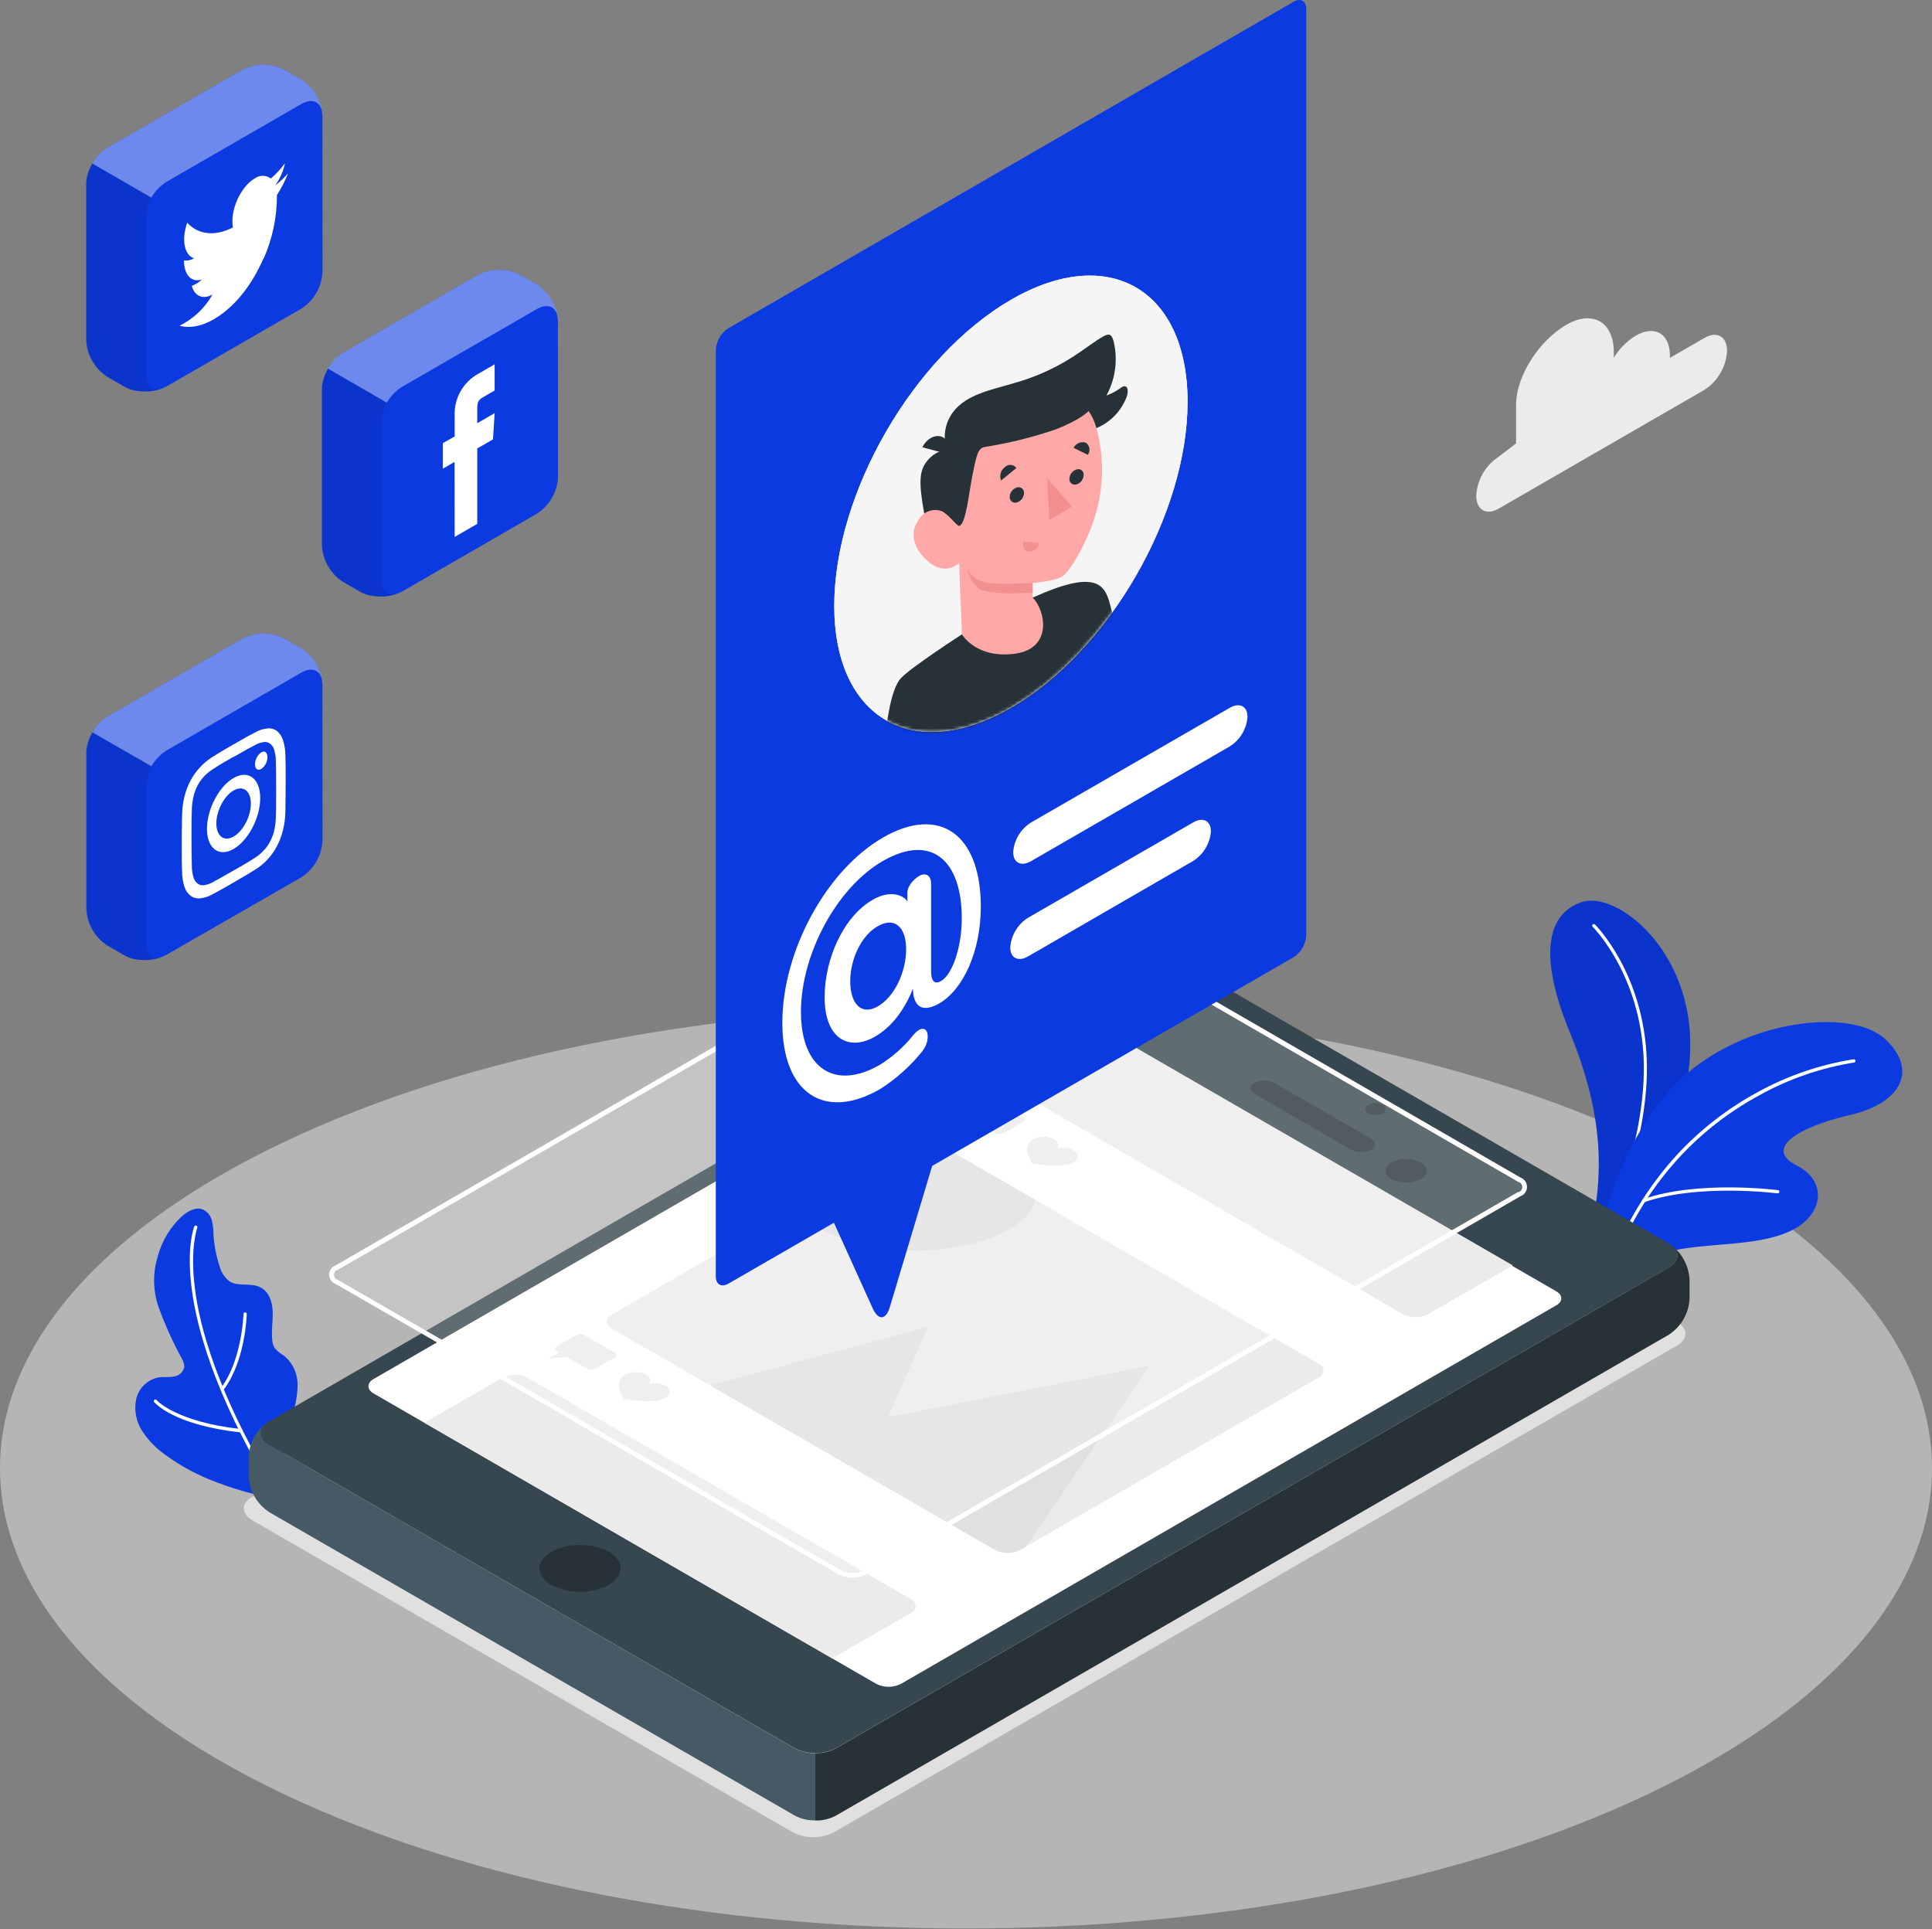 <svg width="622" height="621" viewBox="0 0 622 621" fill="none" xmlns="http://www.w3.org/2000/svg">
<rect x="0" y="0" width="622" height="621" fill="#808080" stroke="none"/>
<path d="M90.993 577.406C212.505 635.31 409.412 635.31 530.923 577.406C652.435 519.502 652.283 425.706 530.923 367.802C409.563 309.898 212.566 309.914 91.115 367.802C-30.336 425.691 -30.366 519.533 90.993 577.406Z" fill="#EBEBEB" fill-opacity="0.5"/>
<path d="M482.506 147.033L488.088 142.74V130.453C488.088 120.729 495.84 109.427 504.275 104.557C512.709 99.688 519.551 103.632 519.551 113.371V115.146C521.324 112.267 523.745 109.841 526.62 108.062C532.688 104.557 537.618 107.394 537.618 114.403V115.222L548.783 108.775C552.773 106.469 556.019 108.335 556.019 112.946C555.882 115.457 555.155 117.899 553.898 120.076C552.641 122.253 550.889 124.103 548.783 125.477L482.506 163.736C478.516 166.041 475.27 164.176 475.27 159.564C475.407 157.054 476.133 154.611 477.391 152.434C478.648 150.257 480.4 148.407 482.506 147.033Z" fill="#EBEBEB"/>
<path d="M82.023 480.986C81.234 480.849 80.4 480.606 79.46 480.364C76.29 479.513 73.166 478.501 70.1 477.33C63.985 475.111 58.217 472.031 52.973 468.182C50.096 466.137 47.636 463.563 45.721 460.597C43.808 457.595 43.129 453.97 43.825 450.479C44.211 448.756 45.081 447.179 46.334 445.934C47.586 444.69 49.169 443.829 50.894 443.455C52.518 443.197 54.202 443.455 55.825 443.167C56.656 443.1 57.444 442.77 58.074 442.224C58.705 441.679 59.144 440.946 59.329 440.133C59.335 439.203 59.083 438.289 58.601 437.493C55.653 432.094 53.118 426.481 51.016 420.7C49.256 415.542 49.15 409.963 50.712 404.741C52.039 399.546 54.88 394.863 58.874 391.285C60.694 389.768 63.212 388.464 65.412 389.42C66.112 389.775 66.726 390.278 67.213 390.894C67.7 391.509 68.048 392.222 68.234 392.985C68.573 394.509 68.746 396.065 68.749 397.627C68.966 400.986 69.608 404.304 70.661 407.502C71.132 409.5 72.279 411.274 73.907 412.523C76.729 414.283 80.612 412.903 83.616 414.329C86.62 415.755 87.651 419.031 87.788 422.126C87.924 425.221 87.302 428.346 87.651 431.425C87.712 432.397 88.02 433.337 88.546 434.156C89.382 435.051 90.348 435.813 91.413 436.416C92.813 437.574 93.935 439.031 94.696 440.68C95.457 442.328 95.839 444.127 95.813 445.943C95.721 449.571 95.029 453.16 93.765 456.562C92.372 461.319 91.358 466.178 90.731 471.095C90.236 474.107 88.96 476.937 87.029 479.302C86.457 480.048 85.675 480.607 84.783 480.907C83.891 481.207 82.93 481.234 82.023 480.986Z" fill="#0B3AE1"/>
<path d="M87.059 478.467C86.97 478.466 86.882 478.442 86.805 478.397C86.728 478.351 86.664 478.287 86.619 478.209C68.916 448.355 63.318 427.329 61.725 414.935C59.981 401.434 62.438 395.108 62.544 394.85C62.569 394.787 62.607 394.728 62.654 394.679C62.701 394.63 62.758 394.59 62.821 394.563C62.883 394.535 62.951 394.52 63.019 394.519C63.088 394.518 63.156 394.53 63.22 394.555C63.283 394.58 63.342 394.617 63.391 394.664C63.44 394.712 63.48 394.768 63.507 394.831C63.535 394.894 63.55 394.961 63.551 395.029C63.552 395.098 63.54 395.166 63.515 395.23C63.515 395.336 61.058 401.692 62.772 414.951C64.289 427.223 69.963 448.067 87.514 477.694C87.55 477.752 87.573 477.817 87.583 477.885C87.593 477.953 87.59 478.022 87.573 478.088C87.556 478.155 87.526 478.217 87.485 478.272C87.443 478.326 87.391 478.372 87.332 478.407C87.247 478.447 87.154 478.468 87.059 478.467Z" fill="white"/>
<path d="M77.594 461.158C56.022 458.792 49.924 451.708 49.666 451.404C49.57 451.307 49.516 451.177 49.516 451.04C49.516 450.904 49.57 450.773 49.666 450.676C49.713 450.626 49.769 450.587 49.832 450.56C49.895 450.533 49.962 450.519 50.03 450.519C50.098 450.519 50.166 450.533 50.228 450.56C50.291 450.587 50.347 450.626 50.394 450.676C50.394 450.752 56.553 457.745 77.624 460.066C77.748 460.087 77.86 460.151 77.941 460.247C78.022 460.343 78.066 460.464 78.066 460.59C78.066 460.715 78.022 460.836 77.941 460.932C77.86 461.028 77.748 461.092 77.624 461.113L77.594 461.158Z" fill="white"/>
<path d="M71.512 447.718C71.397 447.718 71.286 447.681 71.194 447.612C71.14 447.57 71.094 447.518 71.06 447.459C71.026 447.4 71.005 447.334 70.996 447.267C70.988 447.199 70.993 447.13 71.011 447.064C71.029 446.999 71.061 446.937 71.103 446.883C77.944 437.888 78.384 423.142 78.4 422.991C78.399 422.922 78.413 422.855 78.44 422.792C78.467 422.729 78.507 422.672 78.557 422.626C78.606 422.579 78.665 422.542 78.73 422.519C78.794 422.496 78.862 422.486 78.93 422.49C78.999 422.49 79.067 422.504 79.129 422.531C79.192 422.558 79.249 422.598 79.296 422.647C79.343 422.697 79.379 422.756 79.402 422.82C79.425 422.884 79.435 422.953 79.431 423.021C79.431 423.643 78.976 438.191 71.937 447.505C71.888 447.571 71.823 447.625 71.75 447.662C71.676 447.699 71.595 447.718 71.512 447.718Z" fill="white"/>
<path d="M513.627 388.782C515.72 374.674 515.75 357.456 505.389 332.305C495.028 307.153 498.244 293.97 509.349 290.375C520.453 286.779 545.059 305.878 544.149 337.993C543.253 369.001 522.304 394.608 522.304 394.608L513.627 388.782Z" fill="#0B3AE1"/>
<path opacity="0.1" d="M513.627 388.782C515.72 374.674 515.75 357.456 505.389 332.305C495.028 307.153 498.244 293.97 509.349 290.375C520.453 286.779 545.059 305.878 544.149 337.993C543.253 369.001 522.304 394.608 522.304 394.608L513.627 388.782Z" fill="black"/>
<path d="M519.042 392.939C518.977 392.953 518.91 392.953 518.845 392.939C518.78 392.914 518.722 392.877 518.672 392.828C518.623 392.78 518.585 392.721 518.559 392.657C518.533 392.593 518.521 392.525 518.523 392.456C518.526 392.386 518.542 392.319 518.572 392.256C518.678 391.998 530.025 365.496 529.191 341.437C528.25 313.752 512.913 298.521 512.762 298.369C512.713 298.321 512.674 298.264 512.647 298.202C512.62 298.139 512.606 298.071 512.605 298.003C512.605 297.935 512.618 297.867 512.643 297.803C512.669 297.74 512.706 297.682 512.754 297.634C512.802 297.585 512.859 297.546 512.922 297.519C512.985 297.492 513.052 297.478 513.12 297.477C513.189 297.477 513.256 297.489 513.32 297.515C513.383 297.54 513.441 297.578 513.49 297.626C513.642 297.778 529.267 313.266 530.177 341.407C531.011 365.678 519.558 392.408 519.467 392.666C519.424 392.743 519.363 392.809 519.289 392.856C519.215 392.904 519.13 392.932 519.042 392.939Z" fill="white"/>
<path d="M514.23 401.298C514.23 401.298 520.086 367.196 540.869 347.596C561.652 327.996 596.3 324.264 607.162 334.732C618.024 345.199 611.061 355.378 595.754 358.913C578.46 362.902 567.856 369.881 578.46 375.22C588.306 380.166 587.198 390.891 576.943 396.034C560.56 404.256 530.978 396.428 523.848 412.599L514.23 401.298Z" fill="#0B3AE1"/>
<path d="M518.63 408.519H518.464C518.334 408.471 518.228 408.374 518.169 408.249C518.11 408.125 518.101 407.982 518.145 407.851C522.936 394.516 530.319 382.261 539.868 371.792C547.353 363.697 556.117 356.886 565.809 351.631C575.439 346.316 585.921 342.723 596.786 341.012C596.925 340.999 597.063 341.041 597.171 341.129C597.278 341.217 597.347 341.344 597.363 341.482C597.371 341.55 597.366 341.619 597.348 341.685C597.329 341.751 597.298 341.812 597.256 341.866C597.213 341.919 597.161 341.964 597.101 341.997C597.041 342.03 596.976 342.051 596.908 342.059C586.152 343.786 575.782 347.38 566.264 352.678C551.094 360.915 530.509 377.253 519.086 408.276C519.036 408.351 518.968 408.412 518.888 408.454C518.809 408.497 518.72 408.519 518.63 408.519Z" fill="white"/>
<path d="M529.177 387.068C529.068 387.069 528.961 387.035 528.871 386.973C528.782 386.91 528.714 386.822 528.676 386.719C528.632 386.588 528.641 386.446 528.7 386.321C528.76 386.196 528.865 386.1 528.995 386.052C546.729 379.862 572.153 383.109 572.411 383.139C572.479 383.148 572.544 383.17 572.604 383.205C572.663 383.239 572.715 383.284 572.756 383.339C572.798 383.393 572.828 383.455 572.846 383.521C572.863 383.587 572.868 383.656 572.859 383.723C572.85 383.791 572.828 383.856 572.793 383.915C572.759 383.975 572.714 384.026 572.66 384.068C572.605 384.11 572.543 384.14 572.477 384.158C572.411 384.175 572.343 384.18 572.275 384.171C572.032 384.171 546.835 380.924 529.344 387.038C529.292 387.062 529.234 387.073 529.177 387.068Z" fill="white"/>
<path d="M103.813 37.354C103.686 35.011 103.009 32.731 101.836 30.699C100.663 28.667 99.027 26.94 97.062 25.658L91.555 22.473C89.464 21.411 87.151 20.857 84.805 20.857C82.459 20.857 80.146 21.411 78.054 22.473L34.501 47.609C32.427 48.913 30.732 50.739 29.586 52.904C28.599 54.624 27.98 56.53 27.766 58.501C27.766 58.775 27.766 59.047 27.766 59.321V109.594C27.894 111.938 28.574 114.219 29.749 116.251C30.925 118.284 32.563 120.01 34.531 121.29L40.023 124.476L40.721 124.84L40.979 124.946L41.449 125.143L41.813 125.28L42.208 125.416L42.647 125.538L42.981 125.629L43.497 125.75H43.755L44.377 125.856H44.498C47.608 126.366 50.8 125.861 53.6 124.415L97.062 99.339C99.031 98.056 100.669 96.326 101.844 94.292C103.02 92.257 103.699 89.974 103.828 87.628L103.813 37.354Z" fill="#0B3AE1"/>
<path opacity="0.4" d="M48.73 63.644C47.95 64.936 47.368 66.337 47.001 67.801C47.907 64.009 50.237 60.712 53.509 58.592L97.062 33.456C100.794 31.302 103.828 33.046 103.828 37.354C103.699 35.01 103.02 32.729 101.844 30.697C100.669 28.665 99.03 26.939 97.062 25.658L91.555 22.473C89.463 21.411 87.151 20.857 84.805 20.857C82.459 20.857 80.146 21.411 78.054 22.473L34.501 47.609C32.427 48.913 30.732 50.739 29.586 52.904L29.723 52.661L48.73 63.644Z" fill="white"/>
<path opacity="0.1" d="M52.114 125.113L51.795 125.204L51.249 125.31H50.733H50.202C49.575 125.264 48.974 125.037 48.473 124.658L48.23 124.43L48.093 124.309L47.911 124.081L47.76 123.884L47.608 123.641L47.471 123.399C47.471 123.399 47.471 123.232 47.365 123.141C47.318 123.047 47.278 122.951 47.244 122.853L47.001 122.61V122.306C47.001 122.215 47.001 122.124 47.001 122.033C46.993 121.887 46.993 121.74 47.001 121.593C46.993 121.513 46.993 121.431 47.001 121.351C47.001 121.123 47.001 120.88 47.001 120.623V70.304C47.002 69.76 47.048 69.217 47.138 68.68C47.138 68.483 47.138 68.271 47.259 68.074V67.831C47.607 66.371 48.169 64.97 48.928 63.674L29.723 52.661L29.586 52.904C28.599 54.624 27.98 56.53 27.766 58.501C27.766 58.775 27.766 59.047 27.766 59.321V109.594C27.894 111.938 28.574 114.219 29.749 116.251C30.925 118.284 32.563 120.01 34.531 121.29L40.023 124.476L40.721 124.84L40.979 124.946L41.449 125.143L41.813 125.28L42.208 125.416L42.647 125.538L42.981 125.629L43.497 125.75H43.755L44.377 125.856H44.498C47.059 126.245 49.676 125.99 52.114 125.113Z" fill="black"/>
<path d="M84.792 83.456C87.701 76.958 89.191 69.914 89.161 62.794C90.582 60.59 91.777 58.247 92.726 55.801C91.501 57.237 90.123 58.534 88.615 59.669C90.145 57.531 91.214 55.098 91.755 52.524C90.442 54.35 88.914 56.01 87.204 57.47C86.448 56.907 85.53 56.603 84.587 56.603C83.644 56.603 82.727 56.907 81.971 57.47C77.419 60.14 73.961 67.846 75.007 73.216C69.061 76.25 63.782 75.492 60.262 71.699C58.381 77.07 59.291 82.167 62.477 83.153C61.502 83.738 60.359 83.978 59.231 83.835C59.231 88.386 61.521 91.071 64.965 89.994C64.052 90.903 62.948 91.598 61.734 92.027C62.644 95.289 65.284 96.578 68.424 94.803C65.979 99.15 62.278 102.656 57.805 104.861C60.96 105.741 64.722 105.149 68.773 102.813C75.842 98.732 81.273 91.344 84.747 83.35" fill="white"/>
<path d="M103.813 220.411C103.677 218.078 102.995 215.81 101.823 213.789C100.65 211.769 99.02 210.051 97.063 208.775L91.556 205.59C89.464 204.528 87.151 203.974 84.805 203.974C82.459 203.974 80.146 204.528 78.055 205.59L34.517 230.726C32.443 232.03 30.747 233.855 29.602 236.021C28.615 237.741 27.995 239.647 27.781 241.618C27.781 241.891 27.781 242.164 27.781 242.438V292.711C27.914 295.041 28.591 297.307 29.758 299.327C30.925 301.348 32.55 303.067 34.502 304.346L39.993 307.532L40.691 307.881L40.949 308.002L41.419 308.199L41.783 308.336L42.178 308.473L42.617 308.594L42.951 308.685L43.467 308.806H43.725L44.347 308.912H44.468C47.586 309.399 50.778 308.867 53.57 307.395L97.063 282.395C99.031 281.112 100.669 279.383 101.845 277.348C103.02 275.313 103.7 273.03 103.828 270.684L103.813 220.411Z" fill="#0B3AE1"/>
<path opacity="0.4" d="M48.731 246.7C47.972 247.996 47.41 249.396 47.062 250.857C47.953 247.075 50.261 243.779 53.51 241.649L97.062 216.512C100.794 214.358 103.828 216.102 103.828 220.411C103.69 218.077 103.006 215.808 101.831 213.787C100.656 211.766 99.023 210.049 97.062 208.775L91.556 205.59C89.464 204.528 87.151 203.974 84.805 203.974C82.459 203.974 80.146 204.528 78.055 205.59L34.517 230.726C32.443 232.03 30.747 233.855 29.602 236.021L29.738 235.778L48.731 246.7Z" fill="white"/>
<path opacity="0.1" d="M52.113 308.169L51.795 308.26C51.616 308.315 51.434 308.356 51.249 308.381H50.733H50.202C49.575 308.335 48.974 308.109 48.473 307.729L48.23 307.502L48.093 307.38L47.911 307.138L47.76 306.956L47.608 306.713L47.471 306.47C47.471 306.379 47.471 306.303 47.365 306.212C47.316 306.115 47.275 306.013 47.244 305.909L47.153 305.651L47.062 305.287C47.062 305.287 47.062 305.12 47.062 305.029C47.053 304.882 47.053 304.736 47.062 304.589C47.053 304.508 47.053 304.427 47.062 304.346C47.062 304.119 47.062 303.861 47.062 303.603V253.36C47.063 252.816 47.108 252.273 47.198 251.737C47.198 251.524 47.198 251.327 47.32 251.13V250.887C47.667 249.427 48.23 248.026 48.988 246.731L29.98 235.748L29.844 235.99C28.857 237.711 28.237 239.616 28.023 241.588C28.023 241.861 28.023 242.134 28.023 242.407V292.681C28.124 294.994 28.762 297.253 29.886 299.277C31.01 301.302 32.59 303.038 34.501 304.346L39.993 307.532L40.69 307.881L40.948 308.002L41.419 308.199L41.783 308.336L42.177 308.473L42.617 308.594L42.951 308.685L43.467 308.806H43.724L44.346 308.912H44.468C47.038 309.307 49.667 309.051 52.113 308.169Z" fill="black"/>
<path d="M75.278 243.666C79.738 241.087 80.269 240.814 82.029 239.904C82.955 239.348 83.99 238.996 85.063 238.873C85.749 238.803 86.435 239.004 86.975 239.434C87.581 239.894 88.023 240.538 88.234 241.269C88.624 242.501 88.819 243.785 88.81 245.077C88.886 247.368 88.901 248.111 88.901 254.012C88.901 259.913 88.901 260.657 88.81 263.114C88.784 264.618 88.59 266.113 88.234 267.574C87.959 268.717 87.536 269.818 86.975 270.851C86.471 271.862 85.828 272.796 85.063 273.627C84.171 274.609 83.151 275.467 82.029 276.176C80.269 277.298 79.738 277.693 75.278 280.196C70.819 282.699 70.303 283.063 68.543 283.973C67.615 284.524 66.581 284.87 65.509 284.989C64.818 285.06 64.127 284.859 63.582 284.428C62.985 283.963 62.549 283.32 62.339 282.593C61.949 281.366 61.754 280.087 61.762 278.8C61.762 276.494 61.656 275.766 61.656 269.865C61.656 263.964 61.656 263.205 61.762 260.763C61.785 259.229 61.978 257.703 62.339 256.212C62.617 255.073 63.035 253.972 63.582 252.935C64.098 251.928 64.746 250.995 65.509 250.159C66.397 249.173 67.419 248.315 68.543 247.611C70.303 246.488 70.834 246.093 75.278 243.59M75.278 239.586C70.728 242.195 70.181 242.62 68.406 243.681C66.908 244.618 65.545 245.757 64.356 247.064C63.151 248.337 62.13 249.772 61.322 251.327C60.476 252.926 59.829 254.623 59.395 256.379C58.923 258.296 58.664 260.26 58.622 262.234C58.622 264.646 58.516 265.42 58.516 271.458C58.516 277.495 58.516 278.254 58.622 280.56C58.622 282.243 58.883 283.917 59.395 285.52C59.732 286.637 60.404 287.622 61.322 288.342C62.183 289.013 63.271 289.323 64.356 289.207C65.784 289.065 67.165 288.62 68.406 287.902C70.181 286.977 70.743 286.673 75.278 284.064C79.814 281.455 80.376 281.03 82.166 279.953C85.148 278.108 87.57 275.486 89.174 272.368C90.018 270.77 90.66 269.073 91.086 267.316C91.564 265.405 91.828 263.446 91.874 261.476C91.874 259.049 91.966 258.275 91.966 252.237C91.966 246.2 91.966 245.456 91.874 243.135C91.872 241.456 91.606 239.787 91.086 238.19C90.752 237.072 90.085 236.082 89.174 235.353C88.313 234.684 87.224 234.379 86.14 234.504C84.711 234.638 83.329 235.083 82.09 235.808C80.3 236.718 79.738 237.022 75.203 239.646M75.203 250.462C70.47 253.193 66.632 260.52 66.632 266.831C66.632 273.142 70.47 276.039 75.203 273.308C79.936 270.578 83.774 263.251 83.774 256.94C83.774 250.629 79.936 247.732 75.203 250.462ZM75.203 269.304C72.169 271.078 69.65 269.197 69.65 265.102C69.65 261.006 72.138 256.242 75.203 254.483C78.267 252.723 80.77 254.589 80.77 258.7C80.77 262.811 78.282 267.544 75.203 269.319M86.11 243.727C86.11 242.21 85.215 241.573 84.107 242.21C83.496 242.648 82.996 243.223 82.648 243.89C82.3 244.557 82.114 245.296 82.105 246.048C82.105 247.565 83 248.187 84.107 247.565C84.717 247.129 85.215 246.556 85.563 245.892C85.911 245.228 86.098 244.492 86.11 243.742" fill="white"/>
<path d="M179.604 103.359C179.485 101.021 178.818 98.744 177.655 96.712C176.493 94.68 174.869 92.951 172.914 91.663L167.407 88.477C165.313 87.415 162.998 86.862 160.649 86.862C158.301 86.862 155.985 87.415 153.891 88.477L110.353 113.614C108.512 114.835 106.958 116.442 105.797 118.322C104.637 120.203 103.899 122.312 103.633 124.506C103.633 124.779 103.633 125.052 103.633 125.325V175.599C103.758 177.942 104.435 180.222 105.608 182.255C106.781 184.287 108.417 186.014 110.383 187.295L115.89 190.48L116.588 190.844L116.846 190.951L117.316 191.148L117.665 191.284L118.075 191.421L118.499 191.542L118.848 191.633L119.364 191.755H119.622L120.244 191.861H120.365C123.475 192.369 126.667 191.864 129.467 190.42L172.914 165.344C174.881 164.059 176.517 162.33 177.689 160.295C178.862 158.26 179.539 155.978 179.665 153.632L179.604 103.359Z" fill="#0B3AE1"/>
<path opacity="0.4" d="M124.537 129.649C123.78 130.947 123.213 132.346 122.853 133.805C123.747 130.021 126.061 126.725 129.316 124.597L172.914 99.46C176.646 97.306 179.665 99.051 179.665 103.359C179.539 101.016 178.862 98.735 177.689 96.703C176.516 94.671 174.88 92.944 172.914 91.663L167.407 88.477C165.313 87.415 162.998 86.862 160.649 86.862C158.301 86.862 155.985 87.415 153.891 88.477L110.353 113.614C108.287 114.922 106.598 116.747 105.453 118.908L105.574 118.666L124.537 129.649Z" fill="white"/>
<path opacity="0.1" d="M127.915 191.117L127.581 191.208C127.408 191.263 127.23 191.304 127.05 191.33H126.55H125.882C125.26 191.282 124.665 191.055 124.168 190.678L123.925 190.45L123.789 190.329L123.591 190.086L123.455 189.904C123.396 189.829 123.345 189.747 123.303 189.661L123.167 189.418C123.167 189.343 123.167 189.252 123.045 189.161L122.939 188.872L122.848 188.599C122.848 188.488 122.818 188.367 122.757 188.235C122.748 188.149 122.748 188.063 122.757 187.977C122.749 187.831 122.749 187.684 122.757 187.537C122.749 187.457 122.749 187.375 122.757 187.295C122.742 187.052 122.742 186.809 122.757 186.566V136.308C122.766 135.765 122.811 135.222 122.894 134.685C122.894 134.473 122.894 134.275 123 134.078C123.006 133.997 123.006 133.916 123 133.836C123.36 132.377 123.927 130.977 124.684 129.679L105.661 118.696L105.539 118.939C104.546 120.656 103.926 122.563 103.719 124.536C103.719 124.809 103.719 125.082 103.719 125.356V175.629C103.844 177.972 104.521 180.253 105.694 182.285C106.867 184.317 108.503 186.044 110.469 187.325L115.976 190.511L116.674 190.875L116.932 190.981L117.402 191.178L117.751 191.315L118.161 191.451L118.585 191.573L118.934 191.664L119.45 191.785H119.708L120.33 191.891H120.451C122.965 192.245 125.527 191.98 127.915 191.117Z" fill="black"/>
<path d="M146.382 172.853L153.648 168.651V144.379L158.715 141.451L159.246 133.016L153.648 136.248V131.621C153.648 129.709 153.937 128.784 155.317 127.995L159.246 125.72V117.285L154.225 120.198C151.74 121.507 149.682 123.5 148.293 125.94C146.903 128.381 146.24 131.167 146.382 133.972V140.51L142.574 142.649V150.871L146.352 148.702L146.382 172.853Z" fill="white"/>
<path d="M81.227 489.42L255.272 589.876C257.316 590.915 259.578 591.457 261.871 591.457C264.164 591.457 266.425 590.915 268.47 589.876L539.891 433.185C543.532 431.076 543.532 427.678 539.891 425.6L365.846 325.084C363.804 324.045 361.546 323.503 359.255 323.503C356.964 323.503 354.705 324.045 352.663 325.084L81.227 481.835C77.586 483.898 77.586 487.296 81.227 489.42Z" fill="#E0E0E0"/>
<path d="M86.702 465.148L255.817 562.797C257.884 563.845 260.168 564.391 262.485 564.391C264.801 564.391 267.085 563.845 269.152 562.797L537.281 408.018C540.968 405.894 540.968 402.451 537.281 400.327L368.151 302.678C366.085 301.63 363.801 301.084 361.484 301.084C359.167 301.084 356.883 301.63 354.817 302.678L86.702 457.563C83.016 459.611 83.016 463.055 86.702 465.148Z" fill="#37474F"/>
<path d="M255.817 562.828L86.702 465.148C83.41 463.252 83.061 460.294 85.655 458.17C84.007 459.477 82.654 461.117 81.684 462.984C80.714 464.851 80.149 466.901 80.027 469.001V475.267C80.154 477.582 80.824 479.836 81.983 481.844C83.143 483.852 84.76 485.559 86.702 486.826L255.817 584.46C257.87 585.551 260.168 586.099 262.492 586.053V564.421C260.168 564.467 257.87 563.918 255.817 562.828Z" fill="#455A64"/>
<path d="M537.281 429.681C539.222 428.416 540.836 426.712 541.993 424.706C543.15 422.7 543.818 420.449 543.941 418.136V411.871C543.82 409.771 543.256 407.72 542.286 405.853C541.316 403.986 539.962 402.346 538.313 401.04C540.907 403.164 540.573 406.122 537.281 408.018L269.152 562.828C267.103 563.916 264.811 564.464 262.492 564.421V586.083C264.811 586.127 267.103 585.579 269.152 584.49L537.281 429.681Z" fill="#263238"/>
<path d="M177.464 510.249C180.334 511.707 183.507 512.468 186.726 512.468C189.945 512.468 193.118 511.707 195.987 510.249C201.099 507.215 201.099 502.512 195.987 499.554C193.115 498.103 189.943 497.347 186.726 497.347C183.508 497.347 180.336 498.103 177.464 499.554C172.413 502.512 172.413 507.306 177.464 510.249Z" fill="#263238"/>
<path d="M282.138 542.106L120.259 448.583C118.059 447.308 118.059 445.23 120.259 443.956L331.122 322.171C332.361 321.543 333.73 321.216 335.119 321.216C336.508 321.216 337.878 321.543 339.117 322.171L500.996 415.694C503.21 416.968 503.21 419.031 500.996 420.245L290.133 542.045C288.898 542.682 287.532 543.02 286.143 543.03C284.754 543.041 283.382 542.724 282.138 542.106Z" fill="white"/>
<path d="M440.482 358.367C441.209 358.733 442.012 358.924 442.826 358.924C443.64 358.924 444.443 358.733 445.17 358.367C445.422 358.241 445.635 358.047 445.783 357.807C445.932 357.567 446.01 357.291 446.01 357.009C446.01 356.727 445.932 356.45 445.783 356.211C445.635 355.971 445.422 355.777 445.17 355.651C444.443 355.284 443.64 355.093 442.826 355.093C442.012 355.093 441.209 355.284 440.482 355.651C439.178 356.395 439.178 357.608 440.482 358.367Z" fill="#263238"/>
<path d="M447.977 379.635C449.431 380.368 451.036 380.75 452.664 380.75C454.293 380.75 455.898 380.368 457.352 379.635C459.946 378.118 459.946 375.706 457.352 374.219C455.9 373.479 454.294 373.093 452.664 373.093C451.035 373.093 449.428 373.479 447.977 374.219C445.383 375.645 445.383 378.133 447.977 379.635Z" fill="#263238"/>
<path d="M441.422 370.199C443.151 369.213 443.06 367.544 441.209 366.483L410.354 348.658C409.362 348.131 408.26 347.846 407.137 347.825C406.014 347.804 404.902 348.047 403.891 348.536C402.162 349.538 402.253 351.206 404.103 352.268L434.959 370.093C435.952 370.617 437.055 370.9 438.178 370.919C439.301 370.937 440.412 370.691 441.422 370.199Z" fill="#263238"/>
<path d="M328.392 347.323C326.177 348.597 326.177 350.66 328.392 351.874L451.724 423.097C452.965 423.725 454.337 424.052 455.729 424.052C457.12 424.052 458.492 423.725 459.733 423.097L487.039 407.366L355.698 331.516L328.392 347.323Z" fill="#EBEBEB"/>
<path d="M329.302 359.686L319.457 354.013C319.045 353.804 318.591 353.695 318.129 353.695C317.668 353.695 317.213 353.804 316.802 354.013L310.597 357.593C309.854 358.018 309.854 358.7 310.597 359.11L311.447 359.611L308.307 361.279C307.943 361.476 307.973 361.598 308.398 361.567L313.92 361.037L320.443 364.799C320.858 365.002 321.315 365.108 321.778 365.108C322.24 365.108 322.697 365.002 323.113 364.799L329.302 361.219C329.458 361.16 329.591 361.055 329.686 360.918C329.78 360.781 329.831 360.619 329.831 360.452C329.831 360.286 329.78 360.124 329.686 359.987C329.591 359.85 329.458 359.745 329.302 359.686Z" fill="#EBEBEB"/>
<path d="M332.2 374.492L331.472 372.975C330.531 370.988 329.955 368.288 332.686 366.725C333.72 366.201 334.863 365.928 336.023 365.928C337.182 365.928 338.326 366.201 339.36 366.725C340.786 367.544 341.105 368.773 340.316 369.759C342.087 369.274 343.976 369.469 345.61 370.305C346.016 370.437 346.369 370.694 346.619 371.038C346.87 371.383 347.005 371.798 347.005 372.224C347.005 372.651 346.87 373.066 346.619 373.411C346.369 373.755 346.016 374.012 345.61 374.143C342.94 375.66 338.268 375.387 334.824 374.856L332.2 374.492Z" fill="#EBEBEB"/>
<path d="M197.036 427.769L320.383 498.992C321.625 499.62 322.997 499.947 324.388 499.947C325.78 499.947 327.151 499.62 328.393 498.992L424.449 443.516C426.649 442.241 426.649 440.178 424.449 438.965L301.102 367.681C299.861 367.053 298.489 366.726 297.097 366.726C295.706 366.726 294.334 367.053 293.093 367.681L197.036 423.158C194.821 424.432 194.821 426.495 197.036 427.769Z" fill="#EBEBEB"/>
<path d="M197.976 435.521L188.086 429.832C187.67 429.629 187.213 429.523 186.751 429.523C186.288 429.523 185.831 429.629 185.416 429.832L179.211 433.413C179.06 433.474 178.931 433.579 178.841 433.714C178.75 433.849 178.701 434.008 178.701 434.171C178.701 434.334 178.75 434.493 178.841 434.628C178.931 434.763 179.06 434.868 179.211 434.93L180.076 435.43L176.936 437.084C176.556 437.281 176.602 437.417 176.936 437.372L182.457 436.856L188.981 440.618C189.396 440.822 189.853 440.928 190.316 440.928C190.778 440.928 191.235 440.822 191.651 440.618L197.855 437.023C198.013 436.978 198.153 436.886 198.257 436.76C198.361 436.633 198.424 436.478 198.437 436.314C198.45 436.151 198.413 435.987 198.331 435.846C198.249 435.704 198.125 435.591 197.976 435.521Z" fill="#EBEBEB"/>
<path d="M200.793 450.312L200.08 448.795C199.124 446.808 198.563 444.107 201.293 442.53C202.325 442.006 203.466 441.733 204.623 441.733C205.78 441.733 206.921 442.006 207.953 442.53C209.47 443.364 209.713 444.593 208.909 445.564C210.686 445.096 212.573 445.291 214.218 446.11C214.621 446.246 214.972 446.505 215.22 446.85C215.469 447.196 215.602 447.611 215.602 448.036C215.602 448.462 215.469 448.877 215.22 449.223C214.972 449.568 214.621 449.827 214.218 449.963C211.548 451.48 206.876 451.207 203.417 450.676L200.793 450.312Z" fill="#EBEBEB"/>
<path d="M161.766 443.516C163.007 442.888 164.379 442.561 165.77 442.561C167.162 442.561 168.534 442.888 169.775 443.516L293.107 514.724C295.322 515.998 295.322 518.076 293.107 519.351L267.94 533.883L136.629 458.033L161.766 443.516Z" fill="#EBEBEB"/>
<path d="M298.824 427.117L228.617 445.973L320.411 498.977C321.652 499.605 323.024 499.932 324.416 499.932C325.807 499.932 327.179 499.605 328.421 498.977L330.408 497.824L370.017 439.708L285.899 456.213L298.824 427.117Z" fill="#E0E0E0"/>
<path d="M333.396 386.34L301.099 367.681C299.857 367.053 298.485 366.726 297.094 366.726C295.702 366.726 294.331 367.053 293.089 367.681L256.984 388.54C258.638 391.68 262.051 394.608 267.224 397.141C282.394 404.392 307.091 404.392 322.306 397.141C328.678 394.107 332.364 390.284 333.396 386.34Z" fill="#E0E0E0"/>
<path opacity="0.2" d="M489.147 379.771L327.253 286.264C326.014 285.636 324.645 285.309 323.256 285.309C321.867 285.309 320.498 285.636 319.259 286.264L108.396 408.048C106.196 409.323 106.196 411.386 108.396 412.599L142.619 432.32L270.335 506.092C271.574 506.72 272.944 507.047 274.333 507.047C275.722 507.047 277.091 506.72 278.33 506.092L468.137 396.428L489.132 384.292C491.362 383.124 491.362 381.046 489.147 379.771Z" fill="white"/>
<path d="M489.544 379.104L355.684 301.737L327.65 285.596C326.293 284.901 324.79 284.539 323.266 284.539C321.741 284.539 320.238 284.901 318.881 285.596L108.019 407.381C107.418 407.612 106.901 408.02 106.536 408.551C106.172 409.081 105.977 409.71 105.977 410.354C105.977 410.998 106.172 411.627 106.536 412.158C106.901 412.688 107.418 413.096 108.019 413.327L142.242 433.048L270.004 506.866C271.36 507.563 272.863 507.927 274.388 507.927C275.913 507.927 277.416 507.563 278.772 506.866L468.564 397.202L489.574 385.066C490.174 384.831 490.689 384.421 491.052 383.889C491.415 383.358 491.609 382.729 491.609 382.085C491.609 381.441 491.415 380.812 491.052 380.28C490.689 379.748 490.174 379.339 489.574 379.104H489.544ZM488.77 383.731L467.76 395.867L277.968 505.531C276.844 506.092 275.606 506.384 274.35 506.384C273.094 506.384 271.855 506.092 270.732 505.531L143.016 431.774L108.807 412.053C108.442 411.96 108.118 411.747 107.887 411.449C107.655 411.151 107.53 410.785 107.53 410.407C107.53 410.03 107.655 409.663 107.887 409.365C108.118 409.067 108.442 408.855 108.807 408.761L319.67 286.977C320.795 286.419 322.033 286.129 323.288 286.129C324.544 286.129 325.782 286.419 326.906 286.977L354.956 303.133L488.816 380.5C489.181 380.593 489.505 380.806 489.736 381.104C489.968 381.402 490.093 381.768 490.093 382.146C490.093 382.523 489.968 382.889 489.736 383.187C489.505 383.485 489.181 383.698 488.816 383.791L488.77 383.731Z" fill="white"/>
<path d="M416.494 0.552C418.724 -0.737 420.544 0.309 420.544 2.888V301.115C420.466 302.521 420.059 303.889 419.355 305.109C418.652 306.329 417.672 307.367 416.494 308.139L300.11 375.342L286.457 420.852C285.228 424.978 282.771 425.16 280.98 421.231L268.48 393.637L234.5 413.252C232.27 414.541 230.449 413.494 230.449 410.915V112.689C230.525 111.282 230.931 109.913 231.635 108.693C232.339 107.472 233.32 106.435 234.5 105.665L416.494 0.552Z" fill="#0B3AE1"/>
<path d="M401.628 230.772C401.489 232.703 400.896 234.574 399.897 236.232C398.897 237.89 397.521 239.289 395.878 240.314L331.937 277.237C328.766 279.058 326.188 277.768 326.188 274.325C326.331 272.395 326.926 270.526 327.925 268.869C328.924 267.211 330.298 265.812 331.937 264.783L395.909 227.874C399.064 226.039 401.628 227.343 401.628 230.772Z" fill="white"/>
<path d="M389.84 267.65C389.697 269.58 389.103 271.45 388.104 273.107C387.105 274.765 385.73 276.164 384.09 277.192L330.98 307.896C327.81 309.732 325.246 308.427 325.246 304.983C325.386 303.056 325.978 301.19 326.974 299.534C327.97 297.879 329.343 296.482 330.98 295.457L384.151 264.753C387.322 262.917 389.84 264.222 389.84 267.65Z" fill="white"/>
<path d="M294.044 320.108L293.907 318.318C291.01 325.63 286.641 330.879 281.771 333.685C273.17 338.661 265.479 334.246 265.479 321.079C265.479 308.67 271.547 295.062 280.997 289.647C287.202 286.066 291.434 288.706 292.132 290.268V287.234C292.132 285.551 293.846 283.199 295.94 281.986C298.033 280.772 299.763 281.879 299.763 284.474V312.614C299.763 316.194 301.098 316.922 302.994 315.815C306.453 313.827 309.638 305.317 309.638 295.623C309.638 276.904 299.823 268.181 284.168 277.222C269.499 285.687 257.863 307.077 257.863 325.766C257.863 344.107 268.861 351.1 283.258 342.802C287.392 340.234 291.056 336.976 294.089 333.169C295.728 331.167 297.518 330.56 298.306 331.986C299.095 333.412 298.61 336.355 296.987 338.357C293.149 343.174 288.534 347.316 283.334 350.615C265.418 360.945 251.871 351.934 251.871 329.271C251.871 306.121 266.055 280.165 284.244 269.652C302.433 259.14 315.767 268.484 315.767 291.907C315.767 306.106 310.2 318.545 302.296 323.096C297.927 325.493 294.817 324.932 294.044 320.108ZM273.731 315.845C273.731 323.096 277.25 327.071 282.621 323.976C287.991 320.882 291.723 312.932 291.723 305.605C291.723 298.551 288.127 294.986 282.545 298.202C277.25 301.206 273.731 308.897 273.731 315.845Z" fill="white"/>
<path d="M325.462 96.517C356.879 78.313 382.334 93.089 382.334 129.36C382.334 165.632 356.879 209.761 325.462 227.874C294.045 245.987 268.59 231.303 268.59 195.031C268.59 158.76 294.045 114.721 325.462 96.517Z" fill="white"/>
<path d="M325.462 96.517C356.879 78.313 382.334 93.089 382.334 129.36C382.334 165.632 356.879 209.761 325.462 227.874C294.045 245.987 268.59 231.303 268.59 195.031C268.59 158.76 294.045 114.721 325.462 96.517Z" fill="#F5F5F5"/>
<mask id="mask0_461_6943" style="mask-type:luminance" maskUnits="userSpaceOnUse" x="268" y="88" width="115" height="148">
<path d="M325.462 96.517C356.879 78.313 382.334 93.089 382.334 129.36C382.334 165.632 356.879 209.761 325.462 227.874C294.045 245.987 268.59 231.303 268.59 195.031C268.59 158.76 294.045 114.721 325.462 96.517Z" fill="white"/>
</mask>
<g mask="url(#mask0_461_6943)">
<path d="M304.728 144.682C302.121 145.133 299.793 146.58 298.235 148.717C295.444 152.313 296.02 157.44 298.235 168.984L306.867 167.665L304.728 144.682Z" fill="#263238"/>
<path d="M355.031 127.692C356.97 127.174 358.8 126.31 360.432 125.143C363.087 122.913 363.769 125.75 362.313 128.754C361.347 130.895 359.966 132.823 358.25 134.427C356.534 136.031 354.517 137.279 352.316 138.098C352.225 137.734 349.828 132.03 349.828 132.03L355.031 127.692Z" fill="#263238"/>
<path d="M309.687 204.224C309.687 204.224 293.607 214.601 290.118 218.257C286.629 221.913 285.188 233.305 283.898 247.246C283.898 247.246 302.209 254.968 330.925 240.754C359.642 226.539 362.236 215.298 362.236 215.298C362.236 215.298 358.52 198.414 357.139 193.727C355.395 187.795 352.027 183.517 332.442 192.407L309.687 204.224Z" fill="#263238"/>
<path d="M308.779 167.164C307.489 168.271 305.669 166.299 304.091 165.071C302.514 163.842 297.356 162.962 294.777 169.075C292.198 175.189 298.114 181.045 301.603 182.546C302.797 183.048 304.111 183.192 305.385 182.961C306.659 182.729 307.838 182.132 308.779 181.242L309.689 204.224C309.689 204.224 314.24 212.098 326.679 210.459C339.119 208.821 336.525 196.321 332.459 192.407V187.674C332.459 187.674 338.876 187.249 341.895 185.641C343.518 184.776 347.371 179.072 349.859 173.187C354.989 162.344 356.159 150.047 353.166 138.432C348.721 120.714 328.409 125.583 316.303 136.445C304.197 147.307 308.779 167.164 308.779 167.164Z" fill="#FFA8A7"/>
<path d="M358.533 109.912C357.441 106.332 356.773 106.969 347.99 113.144C341.281 117.867 333.795 121.374 325.872 123.505C319.683 125.386 311.218 126.873 306.864 132.607C304.991 135.073 304.037 138.114 304.164 141.208C303.795 140.866 303.346 140.621 302.859 140.495C300.72 139.919 298.096 141.481 296.988 143.999L304.573 146.017C303.982 150.386 302.283 163.872 304.133 165.055C305.726 166.072 308.169 169.485 308.821 169.303C310.99 168.681 311.855 159.063 313.038 153.238C314.328 146.609 314.828 144.136 317.21 143.863C324.945 142.643 332.559 140.75 339.965 138.204C348.157 135.004 350.508 132.288 350.508 132.288L354.877 129.512C356.827 126.684 358.16 123.478 358.79 120.101C359.42 116.725 359.332 113.253 358.533 109.912Z" fill="#263238"/>
<path d="M332.427 187.674C332.427 187.674 320.944 188.448 316.939 187.386C314.632 186.836 312.636 185.396 311.387 183.381C311.954 185.49 313.039 187.424 314.542 189.009C317.47 192.043 332.427 190.738 332.427 190.738V187.674Z" fill="#F28F8F"/>
<path d="M329.499 174.339L334.748 174.901C334.532 175.679 334.066 176.365 333.422 176.853C332.778 177.341 331.991 177.604 331.183 177.601C329.727 177.449 328.984 175.993 329.499 174.339Z" fill="#F28F8F"/>
<path d="M337.086 153.86L337.844 167.498L345.081 163.114L337.086 153.86Z" fill="#F28F8F"/>
<path d="M329.667 158.714C329.653 159.397 329.424 160.057 329.013 160.602C328.601 161.146 328.029 161.548 327.377 161.748C327.104 161.842 326.813 161.866 326.528 161.82C326.244 161.773 325.975 161.656 325.747 161.48C325.518 161.305 325.337 161.075 325.219 160.812C325.101 160.549 325.05 160.261 325.071 159.973C325.089 159.29 325.321 158.629 325.735 158.085C326.148 157.54 326.723 157.14 327.377 156.939C327.649 156.845 327.94 156.82 328.224 156.867C328.508 156.913 328.776 157.03 329.003 157.206C329.23 157.382 329.41 157.613 329.526 157.876C329.642 158.139 329.691 158.428 329.667 158.714Z" fill="#263238"/>
<path d="M327.222 150.659L322.307 154.694C321.988 153.963 321.929 153.145 322.139 152.375C322.348 151.606 322.814 150.931 323.459 150.462C323.701 150.194 324 149.984 324.333 149.846C324.667 149.708 325.027 149.646 325.387 149.665C325.748 149.684 326.099 149.783 326.417 149.955C326.734 150.127 327.009 150.367 327.222 150.659Z" fill="#263238"/>
<path d="M350.192 146.411L345.641 144.166C345.983 143.464 346.568 142.91 347.288 142.606C348.007 142.302 348.812 142.269 349.555 142.513C349.865 142.717 350.129 142.983 350.331 143.295C350.533 143.606 350.668 143.956 350.728 144.322C350.788 144.689 350.771 145.064 350.679 145.423C350.586 145.783 350.421 146.119 350.192 146.411Z" fill="#263238"/>
<path d="M348.886 152.904C348.867 153.585 348.636 154.244 348.226 154.787C347.815 155.331 347.245 155.733 346.595 155.938C346.323 156.032 346.031 156.056 345.747 156.009C345.462 155.963 345.194 155.846 344.966 155.67C344.737 155.495 344.556 155.265 344.438 155.002C344.32 154.739 344.269 154.451 344.29 154.163C344.307 153.48 344.54 152.819 344.953 152.275C345.367 151.73 345.942 151.329 346.595 151.129C346.867 151.035 347.158 151.01 347.442 151.057C347.726 151.103 347.994 151.22 348.222 151.396C348.449 151.572 348.629 151.803 348.745 152.066C348.861 152.329 348.91 152.617 348.886 152.904Z" fill="#263238"/>
</g>
</svg>
